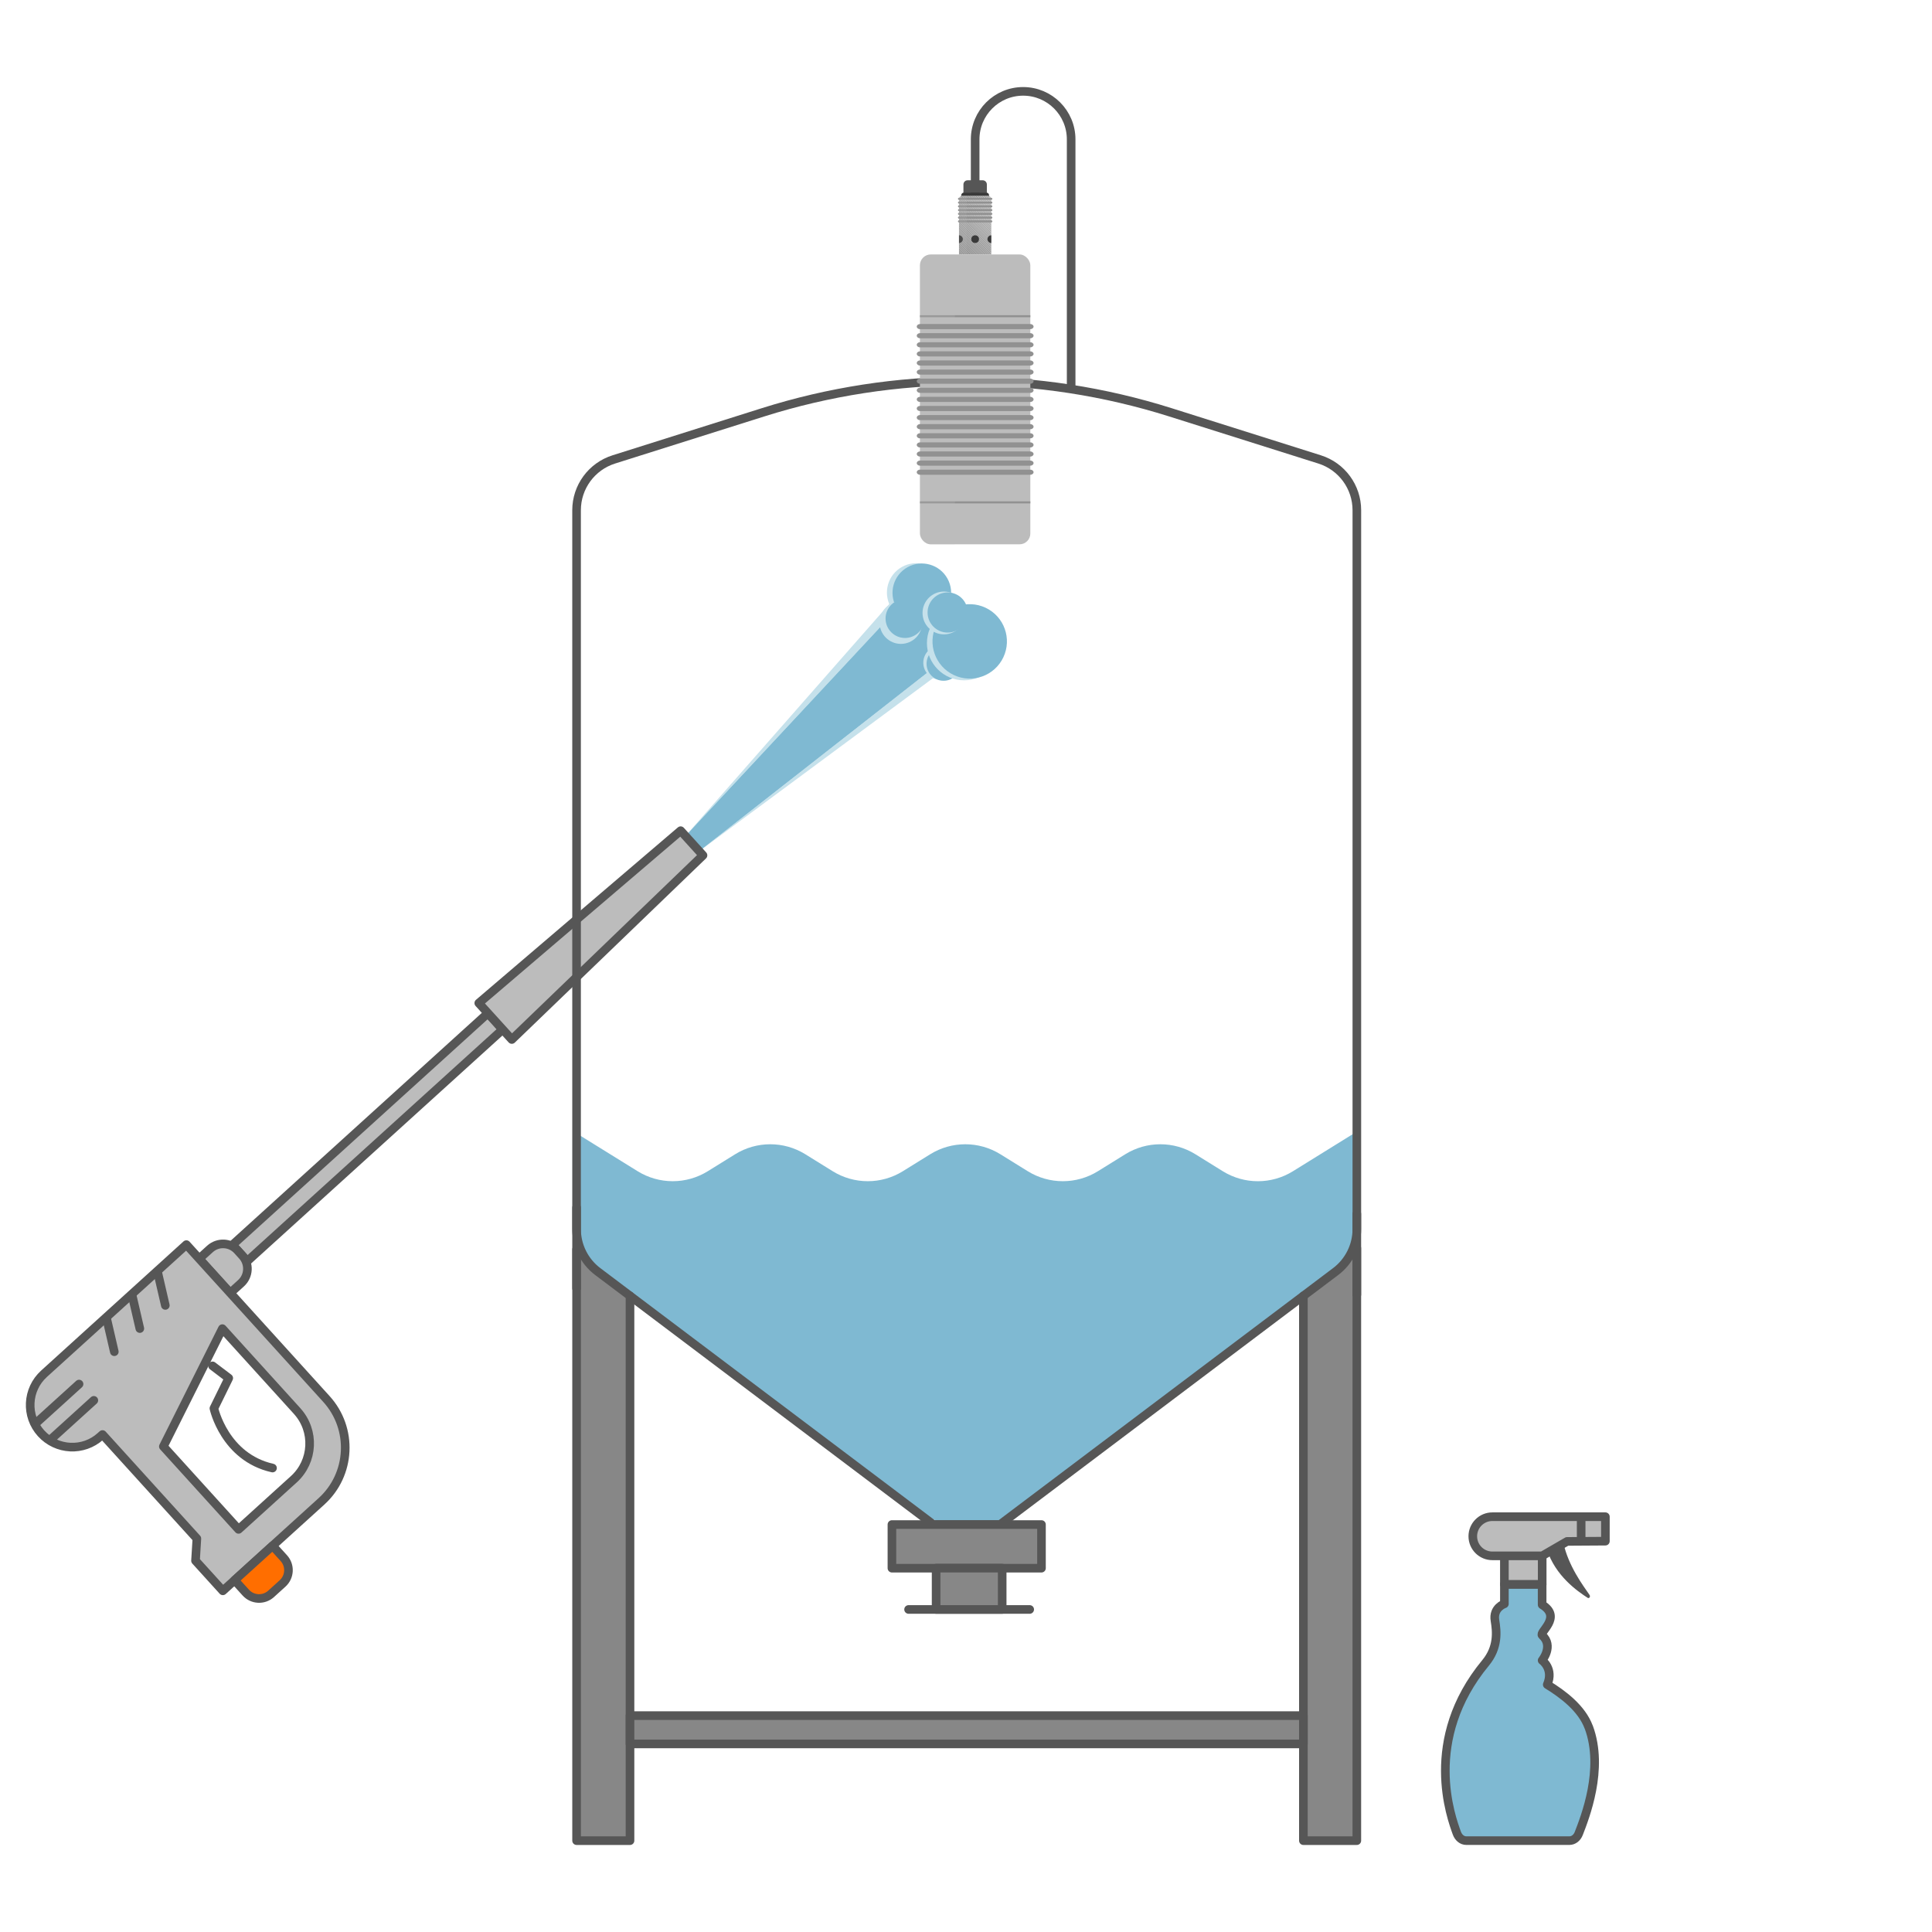 <?xml version="1.0" encoding="UTF-8" standalone="no"?>
<svg xmlns="http://www.w3.org/2000/svg" xmlns:xlink="http://www.w3.org/1999/xlink" height="1680" viewBox="0 0 1121 1121" width="1680">
      
  
  <defs>
            
    
    <clipPath id="b">
                  
      
      <path d="M556.44,113.57h18.75v32.11c0,1.09-.89,1.98-1.98,1.98h-14.78c-1.09,0-1.98-.89-1.98-1.98v-32.11h0Z" style="fill: none; stroke-width: 0px;" transform="translate(1131.62 261.22) rotate(180)"/>
                
    
    </clipPath>
          
  
  </defs>
      
  
  <g style="isolation: isolate;">
            
    
    <g data-name="Ebene 2" id="a">
                  
      
      <g>
                        
        
        <polygon points="400.48 495.34 394.47 488.72 533.12 330.99 565.23 366.38 400.48 495.34" style="fill: #c5e1eb; stroke-width: 0px;"/>
                        
        
        <polygon points="401.8 496.8 397.71 492.29 536.35 334.56 570.34 372.02 401.8 496.8" style="fill: #c5e1eb; stroke-width: 0px;"/>
                        
        
        <polygon points="401.8 496.8 394.47 488.72 537.28 335.58 566.55 367.84 401.8 496.8" style="fill: #7fb9d2; stroke-width: 0px;"/>
                        
        
        <polygon points="401.8 496.8 394.47 488.72 537.28 335.58 566.55 367.84 401.8 496.8" style="fill: #7fb9d2; stroke-width: 0px;"/>
                        
        
        <circle cx="545.58" cy="384.49" r="9.88" style="fill: #c5e1eb; stroke-width: 0px;" transform="translate(-35.11 713.56) rotate(-64.71)"/>
                        
        
        <circle cx="547.5" cy="385.12" r="9.88" style="fill: #7fb9d2; stroke-width: 0px;"/>
                        
        
        <circle cx="559.42" cy="373.15" r="21.59" style="fill: #c5e1eb; stroke-width: 0px;"/>
                        
        
        <circle cx="562.64" cy="372.12" r="21.59" style="fill: #7fb9d2; stroke-width: 0px;" transform="translate(-14.16 721.9) rotate(-64.71)"/>
                        
        
        <circle cx="531.63" cy="343.8" r="17.01" style="fill: #c5e1eb; stroke-width: 0px;" transform="translate(-99.97 300.08) rotate(-28.93)"/>
                        
        
        <circle cx="534.87" cy="343.95" r="17.01" style="fill: #7fb9d2; stroke-width: 0px;" transform="translate(-99.64 301.67) rotate(-28.93)"/>
                        
        
        <circle cx="522.73" cy="361.24" r="12.36" style="fill: #c5e1eb; stroke-width: 0px;"/>
                        
        
        <circle cx="525.13" cy="358.87" r="11.3" style="fill: #7fb9d2; stroke-width: 0px;"/>
                        
        
        <circle cx="547.7" cy="355.65" r="12.42" style="fill: #c5e1eb; stroke-width: 0px;"/>
                        
        
        <circle cx="549.85" cy="355.39" r="11.65" style="fill: #7fb9d2; stroke-width: 0px;"/>
                        
        
        <g>
                              
          
          <rect height="12.76" style="fill: #bcbcbc; stroke: #565656; stroke-linecap: round; stroke-linejoin: round; stroke-width: 5px;" transform="translate(-387.98 314.44) rotate(-42.21)" width="200.03" x="113.3" y="653.4"/>
                              
          
          <path d="M122,720.21h8.5c6.24,0,11.3,5.06,11.3,11.3v4.24c0,6.24-5.06,11.3-11.3,11.3h-8.5v-26.84h0Z" style="fill: #bcbcbc; stroke: #565656; stroke-linecap: round; stroke-linejoin: round; stroke-width: 5px;" transform="translate(-458.71 278.9) rotate(-42.21)"/>
                              
          
          <polygon points="407.9 496.29 296.97 603.15 277.8 582.02 394.93 481.99 407.9 496.29" style="fill: #bcbcbc; stroke: #565656; stroke-linecap: round; stroke-linejoin: round; stroke-width: 5px;"/>
                              
          
          <path d="M25.53,797.11c-10,9.07-10.76,24.54-1.68,34.54h0c9.07,10,24.54,10.76,34.54,1.68l1.08-.98,54.76,60.36-.79,12.85,15.86,17.48,57.23-51.92c17.19-15.59,18.48-42.17,2.89-59.36l-48.42-53.38-32.86-36.22-82.61,74.94ZM172.41,818.74c10.39,11.46,9.53,29.17-1.93,39.57l-32.06,29.08-43.63-48.1,34.23-68.38,43.39,47.82Z" style="fill: #bcbcbc; stroke: #565656; stroke-linecap: round; stroke-linejoin: round; stroke-width: 5px;"/>
                              
          
          <path d="M139.02,904.24h29.79v9.71c0,5.74-4.66,10.39-10.39,10.39h-9c-5.74,0-10.39-4.66-10.39-10.39v-9.71h0Z" style="fill: #ff6e00; stroke: #565656; stroke-linecap: round; stroke-linejoin: round; stroke-width: 5px;" transform="translate(-574.39 340.54) rotate(-42.21)"/>
                              
          
          <line style="fill: none; stroke: #565656; stroke-linecap: round; stroke-linejoin: round; stroke-width: 5px;" x1="21.71" x2="45.87" y1="824.99" y2="803.07"/>
                              
          
          <line style="fill: none; stroke: #565656; stroke-linecap: round; stroke-linejoin: round; stroke-width: 5px;" x1="30.28" x2="54.44" y1="834.44" y2="812.52"/>
                              
          
          <line style="fill: none; stroke: #565656; stroke-linecap: round; stroke-linejoin: round; stroke-width: 5px;" x1="91.36" x2="95.93" y1="737.69" y2="757.44"/>
                              
          
          <line style="fill: none; stroke: #565656; stroke-linecap: round; stroke-linejoin: round; stroke-width: 5px;" x1="76.56" x2="81.13" y1="751.12" y2="770.87"/>
                              
          
          <line style="fill: none; stroke: #565656; stroke-linecap: round; stroke-linejoin: round; stroke-width: 5px;" x1="61.76" x2="66.32" y1="764.55" y2="784.3"/>
                              
          
          <path d="M123.32,792.51l9.4,7.12-8.6,17.53s6.14,28.37,34,34.64" style="fill: none; stroke: #565656; stroke-linecap: round; stroke-linejoin: round; stroke-width: 5px;"/>
                            
        
        </g>
                      
      
      </g>
                  
      
      <path d="M907.06,895.07c3.04,13.75,11.37,24.71,15.24,30.36.66.96-.2,2.26-1.11,1.67-5.97-3.89-18.69-12.62-23.71-28.25" style="fill: #565656; stroke-width: 0px;"/>
                  
      
      <path d="M921.83,1002.17c-4.11-11.08-15.13-19.24-24.07-24.72,3.9-9.16-2.97-14.04-2.97-14.04,0,.01,6.87-8.42.05-14.53-2.06-1.84,11.82-10.46-.05-17.76v-11.86s0,0,0,0h-21.9v11.35h-.03s-6.65,2.22-5.44,9.63c1.06,6.5,1.97,15.63-5.47,24.64-36.84,44.58-19.84,89.89-16.65,98.72.9,2.49,2.9,4.39,5.55,4.39h59.7c2.56,0,4.57-1.77,5.49-4.15,3.5-9.06,14.82-37.39,5.82-61.67Z" style="fill: #7fb9d2; stroke: #565656; stroke-linejoin: round; stroke-width: 5px;"/>
                  
      
      <rect height="21.94" style="fill: #bcbcbc; stroke: #565656; stroke-linejoin: round; stroke-width: 5px;" width="21.94" x="872.88" y="897.32"/>
                  
      
      <path d="M894.82,902.75h-28.9c-6.28,0-11.36-5.09-11.36-11.36h0c0-6.28,5.09-11.36,11.36-11.36h65.57v14.2l-22.22.14-14.45,8.38Z" style="fill: #bcbcbc; stroke: #565656; stroke-linejoin: round; stroke-width: 5px;"/>
                  
      
      <line style="fill: none; stroke: #565656; stroke-linejoin: round; stroke-width: 5px;" x1="917.43" x2="917.43" y1="880.02" y2="894.31"/>
                  
      
      <g>
                        
        
        <path d="M561.44,104.6h8.74c1.34,0,2.42,1.09,2.42,2.42v5h-13.59v-5c0-1.34,1.09-2.42,2.42-2.42Z" style="fill: #565656; stroke-width: 0px;"/>
                        
        
        <path d="M565.81,112v-31.14c0-15.38,12.47-27.85,27.85-27.85s27.85,12.47,27.85,27.85v144.12" style="fill: none; stroke: #565656; stroke-linecap: round; stroke-linejoin: round; stroke-width: 5px;"/>
                        
        
        <g>
                              
          
          <path d="M786.45,657.11l-36.24,22.47c-12.47,7.73-28.24,7.73-40.71,0l-15.88-9.85c-12.47-7.73-28.24-7.73-40.71,0l-15.87,9.84c-12.47,7.73-28.25,7.73-40.72,0l-15.87-9.84c-12.47-7.73-28.25-7.73-40.72,0l-15.87,9.84c-12.47,7.73-28.25,7.73-40.72,0l-15.87-9.84c-12.47-7.73-28.25-7.73-40.72,0l-15.87,9.84c-12.47,7.73-28.25,7.73-40.72,0l-36.23-22.46v70.05l201.41,150.39c15.62,11.66,37.06,11.6,52.61-.16l198.7-150.23v-70.05Z" style="fill: #7fb9d2; stroke-width: 0px;"/>
                              
          
          <line style="fill: none; stroke: #565656; stroke-linecap: round; stroke-linejoin: round; stroke-width: 5px;" x1="527.18" x2="597.46" y1="933.85" y2="933.85"/>
                              
          
          <polyline points="365.55 751.9 365.55 1068 334.55 1068 334.55 739.82 334.55 724.93" style="fill: #878787; stroke: #565656; stroke-linecap: round; stroke-linejoin: round; stroke-width: 5px;"/>
                              
          
          <polyline points="756.26 751.9 756.26 1068 787.27 1068 787.27 724.25" style="fill: #878787; stroke: #565656; stroke-linecap: round; stroke-linejoin: round; stroke-width: 5px;"/>
                              
          
          <path d="M774.97,737.8l-194.73,146.78h-38.67l-194.73-146.78c-7.75-5.84-12.3-14.98-12.3-24.68v-417.08c0-13.48,8.74-25.41,21.6-29.47l86.57-27.33c38.24-12.07,78.1-18.21,118.2-18.21h0c40.1,0,79.96,6.14,118.2,18.21l86.57,27.33c12.86,4.06,21.6,15.99,21.6,29.47v417.08c0,9.7-4.56,18.84-12.3,24.68Z" style="fill: none; stroke: #565656; stroke-linecap: round; stroke-linejoin: round; stroke-width: 5px;"/>
                              
          
          <rect height="25.32" style="fill: #878787; stroke: #565656; stroke-linecap: round; stroke-linejoin: round; stroke-width: 5px;" width="86.77" x="517.52" y="884.58"/>
                              
          
          <rect height="23.96" style="fill: #878787; stroke: #565656; stroke-linecap: round; stroke-linejoin: round; stroke-width: 5px;" width="38.33" x="543.16" y="909.89"/>
                              
          
          <rect height="16.43" style="fill: #878787; stroke: #565656; stroke-linecap: round; stroke-linejoin: round; stroke-width: 5px;" width="390.71" x="365.55" y="995.45"/>
                            
        
        </g>
                        
        
        <g>
                              
          
          <path d="M557.74,111.76h16.14v2.05c0,.87-.71,1.58-1.58,1.58h-12.99c-.87,0-1.58-.71-1.58-1.58v-2.05h0Z" style="fill: #3a3a3a; stroke-width: 0px;" transform="translate(1131.62 227.13) rotate(180)"/>
                              
          
          <g style="clip-path: url(#b);">
                                    
            
            <polygon points="575.18 114.26 574.49 113.57 575.18 113.57 575.18 114.26" style="fill: #bcbcbc; stroke-width: 0px;"/>
                                    
            
            <polygon points="575.18 115.47 573.28 113.57 574.49 113.57 575.18 114.26 575.18 115.47" style="fill: #bcbcbc; stroke-width: 0px;"/>
                                    
            
            <polygon points="575.18 116.68 572.06 113.57 573.28 113.57 575.18 115.47 575.18 116.68" style="fill: #bbb; stroke-width: 0px;"/>
                                    
            
            <polygon points="575.18 117.9 570.85 113.57 572.06 113.57 575.18 116.68 575.18 117.9" style="fill: #bababa; stroke-width: 0px;"/>
                                    
            
            <polygon points="575.18 119.11 569.64 113.57 570.85 113.57 575.18 117.9 575.18 119.11" style="fill: #b9b9b9; stroke-width: 0px;"/>
                                    
            
            <polygon points="575.18 120.32 568.43 113.57 569.64 113.57 575.18 119.11 575.18 120.32" style="fill: #b8b8b8; stroke-width: 0px;"/>
                                    
            
            <polygon points="575.18 121.54 567.21 113.57 568.43 113.57 575.18 120.32 575.18 121.54" style="fill: #b7b7b7; stroke-width: 0px;"/>
                                    
            
            <polygon points="575.18 122.75 566 113.57 567.21 113.57 575.18 121.54 575.18 122.75" style="fill: #b6b6b6; stroke-width: 0px;"/>
                                    
            
            <polygon points="575.18 123.96 564.79 113.57 566 113.57 575.18 122.75 575.18 123.96" style="fill: #b5b5b5; stroke-width: 0px;"/>
                                    
            
            <polygon points="575.18 125.17 563.58 113.57 564.79 113.57 575.18 123.96 575.18 125.17" style="fill: #b4b4b4; stroke-width: 0px;"/>
                                    
            
            <polygon points="575.18 126.39 562.36 113.57 563.58 113.57 575.18 125.17 575.18 126.39" style="fill: #b3b3b3; stroke-width: 0px;"/>
                                    
            
            <polygon points="575.18 127.6 561.15 113.57 562.36 113.57 575.18 126.39 575.18 127.6" style="fill: #b2b2b2; stroke-width: 0px;"/>
                                    
            
            <polygon points="575.18 128.81 559.94 113.57 561.15 113.57 575.18 127.6 575.18 128.81" style="fill: #b1b1b1; stroke-width: 0px;"/>
                                    
            
            <polygon points="575.18 130.02 558.72 113.57 559.94 113.57 575.18 128.81 575.18 130.02" style="fill: #b0b0b0; stroke-width: 0px;"/>
                                    
            
            <polygon points="575.18 131.24 557.51 113.57 558.72 113.57 575.18 130.02 575.18 131.24" style="fill: #afafaf; stroke-width: 0px;"/>
                                    
            
            <polygon points="575.18 132.45 556.44 113.7 556.44 113.57 557.51 113.57 575.18 131.24 575.18 132.45" style="fill: #aeaeae; stroke-width: 0px;"/>
                                    
            
            <polygon points="575.18 133.66 556.44 114.92 556.44 113.7 575.18 132.45 575.18 133.66" style="fill: #adadad; stroke-width: 0px;"/>
                                    
            
            <polygon points="575.18 134.87 556.44 116.13 556.44 114.92 575.18 133.66 575.18 134.87" style="fill: #acacac; stroke-width: 0px;"/>
                                    
            
            <polygon points="575.18 136.09 556.44 117.34 556.44 116.13 575.18 134.87 575.18 136.09" style="fill: #ababab; stroke-width: 0px;"/>
                                    
            
            <polygon points="575.18 137.3 556.44 118.55 556.44 117.34 575.18 136.09 575.18 137.3" style="fill: #aaa; stroke-width: 0px;"/>
                                    
            
            <polygon points="575.18 138.51 556.44 119.77 556.44 118.55 575.18 137.3 575.18 138.51" style="fill: #a9a9a9; stroke-width: 0px;"/>
                                    
            
            <polygon points="575.18 139.73 556.44 120.98 556.44 119.77 575.18 138.51 575.18 139.73" style="fill: #a8a8a8; stroke-width: 0px;"/>
                                    
            
            <polygon points="575.18 140.94 556.44 122.19 556.44 120.98 575.18 139.73 575.18 140.94" style="fill: #a7a7a7; stroke-width: 0px;"/>
                                    
            
            <polygon points="575.18 142.15 556.44 123.4 556.44 122.19 575.18 140.94 575.18 142.15" style="fill: #a5a5a5; stroke-width: 0px;"/>
                                    
            
            <polygon points="575.18 143.36 556.44 124.62 556.44 123.4 575.18 142.15 575.18 143.36" style="fill: #a4a4a4; stroke-width: 0px;"/>
                                    
            
            <polygon points="575.18 144.58 556.44 125.83 556.44 124.62 575.18 143.36 575.18 144.58" style="fill: #a3a3a3; stroke-width: 0px;"/>
                                    
            
            <polygon points="575.18 145.79 556.44 127.04 556.44 125.83 575.18 144.58 575.18 145.79" style="fill: #a2a2a2; stroke-width: 0px;"/>
                                    
            
            <polygon points="575.18 147 556.44 128.25 556.44 127.04 575.18 145.79 575.18 147" style="fill: #a1a1a1; stroke-width: 0px;"/>
                                    
            
            <polygon points="574.63 147.66 556.44 129.47 556.44 128.25 575.18 147 575.18 147.66 574.63 147.66" style="fill: #a0a0a0; stroke-width: 0px;"/>
                                    
            
            <polygon points="573.41 147.66 556.44 130.68 556.44 129.47 574.63 147.66 573.41 147.66" style="fill: #9f9f9f; stroke-width: 0px;"/>
                                    
            
            <polygon points="572.2 147.66 556.44 131.89 556.44 130.68 573.41 147.66 572.2 147.66" style="fill: #9e9e9e; stroke-width: 0px;"/>
                                    
            
            <polygon points="570.99 147.66 556.44 133.11 556.44 131.89 572.2 147.66 570.99 147.66" style="fill: #9d9d9d; stroke-width: 0px;"/>
                                    
            
            <polygon points="569.77 147.66 556.44 134.32 556.44 133.11 570.99 147.66 569.77 147.66" style="fill: #9c9c9c; stroke-width: 0px;"/>
                                    
            
            <polygon points="568.56 147.66 556.44 135.53 556.44 134.32 569.77 147.66 568.56 147.66" style="fill: #9b9b9b; stroke-width: 0px;"/>
                                    
            
            <polygon points="567.35 147.66 556.44 136.74 556.44 135.53 568.56 147.66 567.35 147.66" style="fill: #9a9a9a; stroke-width: 0px;"/>
                                    
            
            <polygon points="566.14 147.66 556.44 137.96 556.44 136.74 567.35 147.66 566.14 147.66" style="fill: #999; stroke-width: 0px;"/>
                                    
            
            <polygon points="564.92 147.66 556.44 139.17 556.44 137.96 566.14 147.66 564.92 147.66" style="fill: #989898; stroke-width: 0px;"/>
                                    
            
            <polygon points="563.71 147.66 556.44 140.38 556.44 139.17 564.92 147.66 563.71 147.66" style="fill: #979797; stroke-width: 0px;"/>
                                    
            
            <polygon points="562.5 147.66 556.44 141.59 556.44 140.38 563.71 147.66 562.5 147.66" style="fill: #969696; stroke-width: 0px;"/>
                                    
            
            <polygon points="561.29 147.66 556.44 142.81 556.44 141.59 562.5 147.66 561.29 147.66" style="fill: #959595; stroke-width: 0px;"/>
                                    
            
            <polygon points="560.07 147.66 556.44 144.02 556.44 142.81 561.29 147.66 560.07 147.66" style="fill: #949494; stroke-width: 0px;"/>
                                    
            
            <polygon points="558.86 147.66 556.44 145.23 556.44 144.02 560.07 147.66 558.86 147.66" style="fill: #939393; stroke-width: 0px;"/>
                                    
            
            <polygon points="557.65 147.66 556.44 146.45 556.44 145.23 558.86 147.66 557.65 147.66" style="fill: #929292; stroke-width: 0px;"/>
                                    
            
            <polygon points="556.44 147.66 556.44 147.66 556.44 146.45 557.65 147.66 556.44 147.66" style="fill: #919191; stroke-width: 0px;"/>
                                  
          
          </g>
                              
          
          <rect height="168.17" rx="6.24" ry="6.24" style="fill: #bcbcbc; stroke-width: 0px;" transform="translate(1131.62 463.48) rotate(180)" width="64.03" x="533.8" y="147.66"/>
                              
          
          <rect height="1.19" style="fill: #919191; stroke-width: 0px;" width="64.03" x="533.8" y="290.88"/>
                              
          
          <rect height="1.19" style="fill: #919191; stroke-width: 0px;" width="64.03" x="533.8" y="182.88"/>
                              
          
          <path d="M556.44,114.77h18.75c.33,0,.6.27.6.6s-.27.6-.6.6h-18.75c-.33,0-.6-.27-.6-.6s.27-.6.6-.6Z" style="fill: #919191; stroke-width: 0px;"/>
                              
          
          <path d="M556.44,116.95h18.75c.33,0,.6.27.6.6s-.27.6-.6.6h-18.75c-.33,0-.6-.27-.6-.6s.27-.6.6-.6Z" style="fill: #919191; stroke-width: 0px;"/>
                              
          
          <path d="M556.44,119.13h18.75c.33,0,.6.27.6.6s-.27.6-.6.6h-18.75c-.33,0-.6-.27-.6-.6s.27-.6.6-.6Z" style="fill: #919191; stroke-width: 0px;"/>
                              
          
          <path d="M556.44,121.31h18.75c.33,0,.6.27.6.6s-.27.6-.6.6h-18.75c-.33,0-.6-.27-.6-.6s.27-.6.6-.6Z" style="fill: #919191; stroke-width: 0px;"/>
                              
          
          <path d="M556.44,123.48h18.75c.33,0,.6.27.6.6s-.27.6-.6.6h-18.75c-.33,0-.6-.27-.6-.6s.27-.6.6-.6Z" style="fill: #919191; stroke-width: 0px;"/>
                              
          
          <path d="M556.44,125.66h18.75c.33,0,.6.27.6.6s-.27.6-.6.6h-18.75c-.33,0-.6-.27-.6-.6s.27-.6.6-.6Z" style="fill: #919191; stroke-width: 0px;"/>
                              
          
          <path d="M556.44,127.84h18.75c.33,0,.6.27.6.6s-.27.6-.6.6h-18.75c-.33,0-.6-.27-.6-.6s.27-.6.6-.6Z" style="fill: #919191; stroke-width: 0px;"/>
                              
          
          <circle cx="565.81" cy="138.76" r="2.23" style="fill: #3a3a3a; stroke-width: 0px;"/>
                              
          
          <path d="M556.44,136.53c1.23,0,2.23,1,2.23,2.23s-1,2.23-2.23,2.23" style="fill: #3a3a3a; stroke-width: 0px;"/>
                              
          
          <path d="M575.18,140.99c-1.23,0-2.23-1-2.23-2.23s1-2.23,2.23-2.23" style="fill: #3a3a3a; stroke-width: 0px;"/>
                              
          
          <g style="mix-blend-mode: multiply; opacity: .2;">
                                    
            
            <path d="M533.8,147.66h13.82c3.56,0,6.45,2.89,6.45,6.45v155.27c0,3.56-2.89,6.45-6.45,6.45h-13.82v-168.17h0Z" style="fill: #bcbcbc; stroke-width: 0px;" transform="translate(1087.86 463.48) rotate(180)"/>
                                  
          
          </g>
                              
          
          <g style="mix-blend-mode: multiply; opacity: .15;">
                                    
            
            <path d="M556.44,113.57h4.46v32c0,1.12-.91,2.03-2.03,2.03h-2.43v-34.02h0Z" style="fill: #bcbcbc; stroke-width: 0px;" transform="translate(1117.33 261.16) rotate(180)"/>
                                  
          
          </g>
                              
          
          <g>
                                    
            
            <path d="M533.8,272.5h64.03c1.03,0,1.87.67,1.87,1.49s-.84,1.49-1.87,1.49h-64.03c-1.03,0-1.87-.67-1.87-1.49s.84-1.49,1.87-1.49Z" style="fill: #919191; stroke-width: 0px;"/>
                                    
            
            <path d="M533.8,267.22h64.03c1.03,0,1.87.67,1.87,1.49s-.84,1.49-1.87,1.49h-64.03c-1.03,0-1.87-.67-1.87-1.49s.84-1.49,1.87-1.49Z" style="fill: #919191; stroke-width: 0px;"/>
                                    
            
            <path d="M533.8,261.94h64.03c1.03,0,1.87.67,1.87,1.49s-.84,1.49-1.87,1.49h-64.03c-1.03,0-1.87-.67-1.87-1.49s.84-1.49,1.87-1.49Z" style="fill: #919191; stroke-width: 0px;"/>
                                    
            
            <path d="M533.8,256.66h64.03c1.03,0,1.87.67,1.87,1.49s-.84,1.49-1.87,1.49h-64.03c-1.03,0-1.87-.67-1.87-1.49s.84-1.49,1.87-1.49Z" style="fill: #919191; stroke-width: 0px;"/>
                                    
            
            <path d="M533.8,251.37h64.03c1.03,0,1.87.67,1.87,1.49s-.84,1.49-1.87,1.49h-64.03c-1.03,0-1.87-.67-1.87-1.49s.84-1.49,1.87-1.49Z" style="fill: #919191; stroke-width: 0px;"/>
                                    
            
            <path d="M533.8,246.09h64.03c1.03,0,1.87.67,1.87,1.49s-.84,1.49-1.87,1.49h-64.03c-1.03,0-1.87-.67-1.87-1.49s.84-1.49,1.87-1.49Z" style="fill: #919191; stroke-width: 0px;"/>
                                    
            
            <path d="M533.8,240.81h64.03c1.03,0,1.87.67,1.87,1.49s-.84,1.49-1.87,1.49h-64.03c-1.03,0-1.87-.67-1.87-1.49s.84-1.49,1.87-1.49Z" style="fill: #919191; stroke-width: 0px;"/>
                                    
            
            <path d="M533.8,235.53h64.03c1.03,0,1.87.67,1.87,1.49s-.84,1.49-1.87,1.49h-64.03c-1.03,0-1.87-.67-1.87-1.49s.84-1.49,1.87-1.49Z" style="fill: #919191; stroke-width: 0px;"/>
                                    
            
            <path d="M533.8,230.25h64.03c1.03,0,1.87.67,1.87,1.49s-.84,1.49-1.87,1.49h-64.03c-1.03,0-1.87-.67-1.87-1.49s.84-1.49,1.87-1.49Z" style="fill: #919191; stroke-width: 0px;"/>
                                    
            
            <path d="M533.8,224.97h64.03c1.03,0,1.87.67,1.87,1.49s-.84,1.49-1.87,1.49h-64.03c-1.03,0-1.87-.67-1.87-1.49s.84-1.49,1.87-1.49Z" style="fill: #919191; stroke-width: 0px;"/>
                                    
            
            <path d="M533.8,219.69h64.03c1.03,0,1.87.67,1.87,1.49s-.84,1.49-1.87,1.49h-64.03c-1.03,0-1.87-.67-1.87-1.49s.84-1.49,1.87-1.49Z" style="fill: #919191; stroke-width: 0px;"/>
                                    
            
            <path d="M533.8,214.41h64.03c1.03,0,1.87.67,1.87,1.49s-.84,1.49-1.87,1.49h-64.03c-1.03,0-1.87-.67-1.87-1.49s.84-1.49,1.87-1.49Z" style="fill: #919191; stroke-width: 0px;"/>
                                    
            
            <path d="M533.8,209.13h64.03c1.03,0,1.87.67,1.87,1.49s-.84,1.49-1.87,1.49h-64.03c-1.03,0-1.87-.67-1.87-1.49s.84-1.49,1.87-1.49Z" style="fill: #919191; stroke-width: 0px;"/>
                                    
            
            <path d="M533.8,203.85h64.03c1.03,0,1.87.67,1.87,1.49s-.84,1.49-1.87,1.49h-64.03c-1.03,0-1.87-.67-1.87-1.49s.84-1.49,1.87-1.49Z" style="fill: #919191; stroke-width: 0px;"/>
                                    
            
            <path d="M533.8,198.57h64.03c1.03,0,1.87.67,1.87,1.49s-.84,1.49-1.87,1.49h-64.03c-1.03,0-1.87-.67-1.87-1.49s.84-1.49,1.87-1.49Z" style="fill: #919191; stroke-width: 0px;"/>
                                    
            
            <path d="M533.8,193.29h64.03c1.03,0,1.87.67,1.87,1.49s-.84,1.49-1.87,1.49h-64.03c-1.03,0-1.87-.67-1.87-1.49s.84-1.49,1.87-1.49Z" style="fill: #919191; stroke-width: 0px;"/>
                                    
            
            <path d="M533.8,188.01h64.03c1.03,0,1.87.67,1.87,1.49s-.84,1.49-1.87,1.49h-64.03c-1.03,0-1.87-.67-1.87-1.49s.84-1.49,1.87-1.49Z" style="fill: #919191; stroke-width: 0px;"/>
                                  
          
          </g>
                            
        
        </g>
                        
        
        <line style="fill: #878787; stroke: #565656; stroke-linecap: round; stroke-linejoin: round; stroke-width: 5px;" x1="334.55" x2="334.55" y1="700.64" y2="747.52"/>
                        
        
        <line style="fill: #878787; stroke: #565656; stroke-linecap: round; stroke-linejoin: round; stroke-width: 5px;" x1="787.27" x2="787.27" y1="704.32" y2="751.2"/>
                      
      
      </g>
                
    
    </g>
          
  
  </g>
    

</svg>
